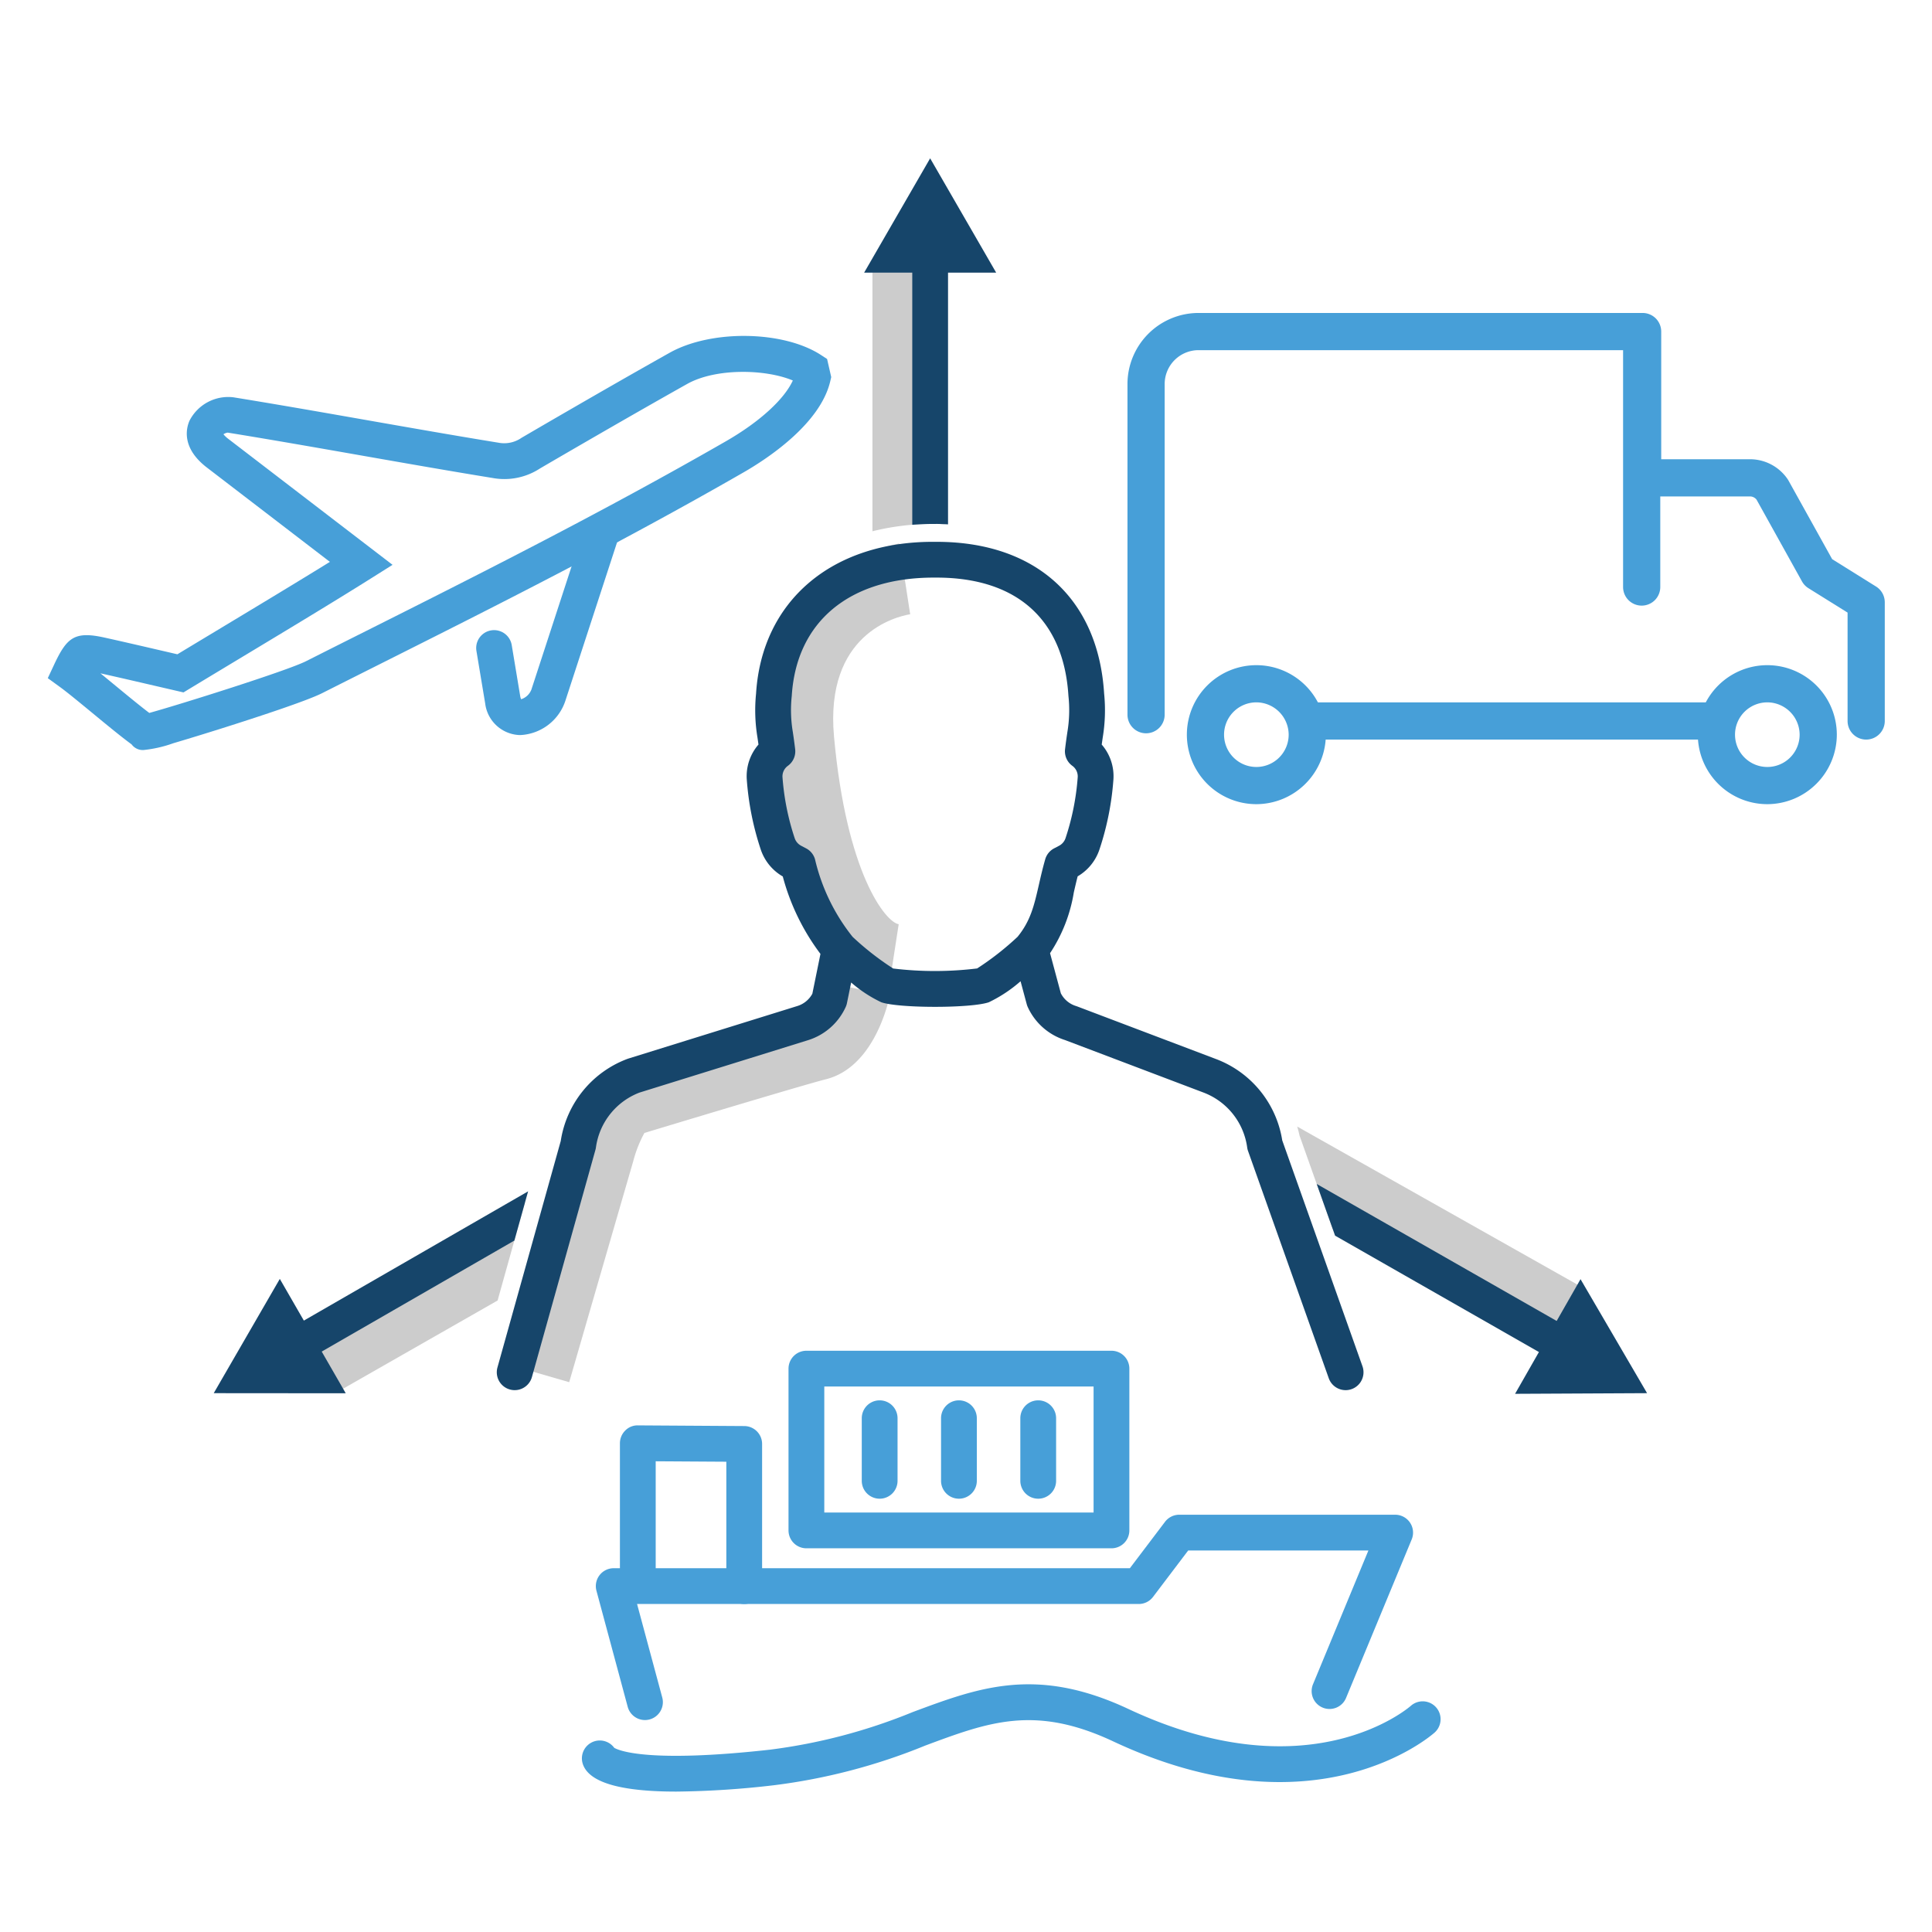 <svg id="Line_ICONS" data-name="Line ICONS" xmlns="http://www.w3.org/2000/svg" viewBox="0 0 216 216"><defs><style>.cls-1{fill:#ccc;}.cls-2{fill:#16456a;}.cls-3{fill:#479fd8;}</style></defs><title>Icon</title><path class="cls-1" d="M104.735,58.576c.275,0,.536.023.806.031V30.444h-8V59.396a27.908,27.908,0,0,1,6.843-.82C104.5,58.577,104.619,58.577,104.735,58.576Z"/><polygon class="cls-1" points="34.057 148.501 38.023 155.45 55.632 145.398 58.696 134.437 34.057 148.501"/><path class="cls-1" d="M177.312,144.158l-32.277-18.204c.089.339.192.67.26,1.021l3.691,10.392,24.397,13.76Z"/><polygon class="cls-2" points="38.654 155.77 23.896 155.758 31.284 142.982 38.654 155.77"/><polygon class="cls-2" points="176.704 143.013 184.145 155.758 169.387 155.831 176.704 143.013"/><polygon class="cls-2" points="111.372 30.481 103.992 17.701 96.612 30.481 111.372 30.481"/><path class="cls-3" d="M58.183,82.181c-.066,0-.131-.001-.197-.005a4.028,4.028,0,0,1-3.743-3.538l-.977-5.86a2,2,0,0,1,3.946-.656l.96,5.778a1.152,1.152,0,0,0,.094.275,1.819,1.819,0,0,0,1.145-1.081L65.176,59.422A2,2,0,0,1,68.979,60.662L63.223,78.308A5.586,5.586,0,0,1,58.183,82.181Z"/><path class="cls-3" d="M16.053,83.853a1.546,1.546,0,0,1-1.339-.631c-1.136-.828-2.778-2.182-4.372-3.496C8.942,78.573,7.495,77.38,6.68,76.789l-1.337-.97.7-1.497c1.431-3.058,2.294-3.782,5.644-3.039,2.149.476,4.293.974,6.437,1.471l1.708.396c1.605-.97,3.255-1.964,4.91-2.961,4.191-2.524,8.498-5.119,12.141-7.372L23.065,52.221c-2.79-2.181-2.245-4.347-1.882-5.178a4.863,4.863,0,0,1,4.903-2.625c4.828.781,10.027,1.693,15.055,2.576,4.866.854,9.897,1.737,14.56,2.495a3.396,3.396,0,0,0,2.599-.535c.128-.076,9.251-5.412,16.567-9.515h0c4.656-2.611,12.724-2.488,16.927.255l.676.441.462,2.025-.104.447c-1.12,4.825-7.146,8.739-9.685,10.198C69.008,60.93,55.02,67.951,42.679,74.145q-3.385,1.699-6.662,3.35c-1.756.886-7.495,2.755-10.759,3.791-2.197.697-4.31,1.344-5.879,1.807A14.086,14.086,0,0,1,16.053,83.853ZM11.229,75.279c.524.428,1.085.89,1.657,1.361,1.315,1.084,2.771,2.284,3.805,3.067,3.327-.914,15.399-4.711,17.524-5.784q3.278-1.654,6.669-3.354c12.294-6.171,26.229-13.165,40.265-21.23,3.765-2.164,6.526-4.69,7.49-6.799-3.037-1.281-8.61-1.411-11.816.388-7.284,4.085-16.376,9.403-16.467,9.456a7.275,7.275,0,0,1-5.298,1.053c-4.688-.762-9.731-1.647-14.609-2.504-5.015-.88-10.201-1.791-15.002-2.567a1.235,1.235,0,0,0-.466.185,3.096,3.096,0,0,0,.533.507l18.374,14.091L41.456,64.68c-4.093,2.576-9.46,5.809-14.651,8.936-1.892,1.14-3.778,2.276-5.598,3.377l-.694.42-3.294-.762C15.224,76.188,13.228,75.724,11.229,75.279Z"/><path class="cls-3" d="M128.132,81.983a2.079,2.079,0,0,1-2.079-2.079V42.934a7.953,7.953,0,0,1,7.944-7.944h49.65a2.079,2.079,0,0,1,2.079,2.079v16.179a2.079,2.079,0,0,1-4.158,0V39.148H133.997a3.79,3.79,0,0,0-3.786,3.786V79.904A2.079,2.079,0,0,1,128.132,81.983Z"/><path class="cls-3" d="M191.206,82.686H146.155a2.079,2.079,0,0,1,0-4.158h45.051a2.079,2.079,0,0,1,0,4.158Z"/><path class="cls-3" d="M208.64,82.686a2.079,2.079,0,0,1-2.079-2.079V68.489l-4.379-2.731a2.078,2.078,0,0,1-.717-.754l-5.083-9.147a.94.94,0,0,0-.737-.356H183.796a2.079,2.079,0,1,1,0-4.158H195.645a5.095,5.095,0,0,1,4.213,2.226c.036.052.069.106.1.162l4.881,8.784,4.902,3.058a2.079,2.079,0,0,1,.979,1.764V80.607A2.079,2.079,0,0,1,208.64,82.686Z"/><path class="cls-3" d="M197.564,89.907a7.77,7.77,0,1,1,7.795-7.771A7.792,7.792,0,0,1,197.564,89.907Zm0-11.382a3.612,3.612,0,1,0,3.637,3.612A3.629,3.629,0,0,0,197.564,78.524Z"/><path class="cls-3" d="M140.438,89.907a7.77,7.77,0,1,1,7.795-7.771A7.792,7.792,0,0,1,140.438,89.907Zm0-11.382a3.612,3.612,0,1,0,3.637,3.612A3.629,3.629,0,0,0,140.438,78.524Z"/><path class="cls-3" d="M183.542,67.709a2.079,2.079,0,0,1-2.079-2.079V38.475a2.079,2.079,0,0,1,4.158,0V65.63A2.079,2.079,0,0,1,183.542,67.709Z"/><path class="cls-1" d="M63.637,154.531,55.953,152.306s5.491-18.963,7.154-24.682c1.509-5.185,3.637-8.048,6.335-8.528,2.492-.754,17.433-5.272,20.754-6.143a8.476,8.476,0,0,0,1.454-3.298l7.822,1.677C99.19,112.66,97.521,119.351,92.354,120.658c-2.24.566-13.919,4.074-20.309,6.008a13.876,13.876,0,0,0-1.257,3.192C69.126,135.575,63.637,154.531,63.637,154.531Z"/><path class="cls-1" d="M99.255,111.235c-7.251-1.12-12.477-11.644-13.977-28.152-1.777-19.545,15.091-22.292,15.262-22.317l1.218,7.906c-1.605.272-9.557,2.212-8.514,13.686,1.397,15.364,5.789,20.748,7.231,20.97Z"/><path class="cls-2" d="M150.442,155.421a2.001,2.001,0,0,1-1.885-1.331l-9.026-25.414a1.969,1.969,0,0,1-.087-.337,7.674,7.674,0,0,0-4.933-6.207l-15.439-5.852a6.858,6.858,0,0,1-4.172-3.701,2.018,2.018,0,0,1-.11-.307l-.69-2.567a15.528,15.528,0,0,1-3.547,2.348c-1.966.684-10.058.685-12.025-0a14.761,14.761,0,0,1-3.368-2.207l-.47,2.308a2.037,2.037,0,0,1-.139.429,6.861,6.861,0,0,1-4.239,3.719L71.498,122.151a7.684,7.684,0,0,0-4.879,6.189,2.074,2.074,0,0,1-.046.205L59.469,153.959a2,2,0,1,1-3.853-1.077l7.076-25.316a11.676,11.676,0,0,1,7.45-9.179c.036-.014.072-.026.109-.038l18.882-5.871a2.865,2.865,0,0,0,1.688-1.376l.907-4.453a25.152,25.152,0,0,1-4.213-8.66,5.477,5.477,0,0,1-2.477-3.059,31.97,31.97,0,0,1-1.548-7.796,5.383,5.383,0,0,1,1.309-3.892c-.041-.294-.079-.551-.113-.786a18.558,18.558,0,0,1-.158-4.903c.641-10.377,8.515-17.074,20.025-16.976.055-0.0.109-0.0.164-0,11.067,0,18.072,6.336,18.727,16.977a18.591,18.591,0,0,1-.158,4.904c-.034.234-.072.492-.113.785a5.387,5.387,0,0,1,1.309,3.892A31.934,31.934,0,0,1,122.934,94.932a5.477,5.477,0,0,1-2.451,3.044c-.159.617-.296,1.216-.43,1.801a17.28,17.28,0,0,1-2.656,6.79l1.207,4.488a2.854,2.854,0,0,0,1.704,1.422c.042.013.084.027.125.043l15.489,5.871a11.657,11.657,0,0,1,7.434,9.106l8.97,25.255a2.001,2.001,0,0,1-1.885,2.67ZM95.32,104.737a31.493,31.493,0,0,0,4.539,3.544,38.999,38.999,0,0,0,9.387-.008,31.967,31.967,0,0,0,4.517-3.534c1.467-1.802,1.856-3.509,2.392-5.853.203-.889.413-1.808.703-2.819a2.001,2.001,0,0,1,.991-1.218l.558-.293a1.496,1.496,0,0,0,.727-.867A27.954,27.954,0,0,0,120.491,86.87a1.459,1.459,0,0,0-.61-1.255,2,2,0,0,1-.807-1.854c.096-.799.183-1.391.255-1.885a14.785,14.785,0,0,0,.123-4.077c-.525-8.531-5.763-13.223-14.753-13.223-.099 0-.199 0-.298,0-9.445,0-15.369,4.935-15.88,13.223a14.769,14.769,0,0,0,.124,4.076c.073.495.159,1.086.255,1.886a2.001,2.001,0,0,1-.808,1.855,1.456,1.456,0,0,0-.61,1.254,27.962,27.962,0,0,0,1.358,6.818,1.498,1.498,0,0,0,.727.867l.56.294a1.999,1.999,0,0,1,.992,1.219A21.856,21.856,0,0,0,95.32,104.737Z"/><path class="cls-3" d="M72.108,192.304a2.001,2.001,0,0,1-1.93-1.48L66.684,177.848a2,2,0,0,1,1.931-2.52h57.706l3.93-5.188a1.999,1.999,0,0,1,1.594-.792h24.136a2,2,0,0,1,1.848,2.765l-7.323,17.682a2,2,0,1,1-3.695-1.53l6.177-14.916H132.839l-3.93,5.188a1.999,1.999,0,0,1-1.594.792H71.225L74.041,189.783a2.002,2.002,0,0,1-1.933,2.521Z"/><path class="cls-3" d="M83.205,179.328a2,2,0,0,1-2-2V163.422l-7.897-.049v13.639a2,2,0,0,1-4,0V161.36a1.998,1.998,0,0,1,.59-1.418,1.91,1.91,0,0,1,1.422-.582l11.897.075a2,2,0,0,1,1.987,2V177.328A2,2,0,0,1,83.205,179.328Z"/><path class="cls-3" d="M75.612,200.302c-6.264,0-9.768-1.028-10.451-3.079a2,2,0,0,1,3.512-1.814c.512.297,3.769,1.723,17.411.207a62.839,62.839,0,0,0,15.963-4.207c7.429-2.767,13.843-5.156,24.108-.344,20.043,9.395,31.133.038,31.594-.365a2,2,0,0,1,2.65,2.996c-.537.477-13.398,11.559-35.942.992-8.744-4.099-13.891-2.182-21.015.47a66.225,66.225,0,0,1-16.918,4.434A101.221,101.221,0,0,1,75.612,200.302ZM68.954,195.953l.001.005Zm-.001-.004.001.004Zm-.002-.004.001.003Zm-.001-.004.001.002Zm-.001-.004Zm-.352-.576Z"/><path class="cls-3" d="M124.264,173.102H90.157a2,2,0,0,1-2-2v-18.087a2,2,0,0,1,2-2h34.107a2,2,0,0,1,2,2v18.087A2,2,0,0,1,124.264,173.102Zm-32.107-4h30.107v-14.087H92.157Z"/><path class="cls-3" d="M98.347,167.557a2,2,0,0,1-2-2v-6.997a2,2,0,0,1,4,0V165.557A2,2,0,0,1,98.347,167.557Z"/><path class="cls-3" d="M107.21,167.557a2,2,0,0,1-2-2v-6.997a2,2,0,0,1,4,0V165.557A2,2,0,0,1,107.21,167.557Z"/><path class="cls-3" d="M116.074,167.557a2,2,0,0,1-2-2v-6.997a2,2,0,0,1,4,0V165.557A2,2,0,0,1,116.074,167.557Z"/><path class="cls-2" d="M32.1,148.722a2,2,0,1,0,1.997,3.466l23.409-13.491,1.538-5.503Z"/><path class="cls-2" d="M175.913,148.755l-28.702-16.385,2.052,5.777,24.667,14.082a2,2,0,0,0,1.983-3.474Z"/><path class="cls-2" d="M104.735,58.576c.428,0,.839.03,1.257.048V28.322a2,2,0,1,0-4,0v30.35c.781-.061,1.577-.095,2.392-.095C104.5,58.577,104.619,58.577,104.735,58.576Z"/></svg>